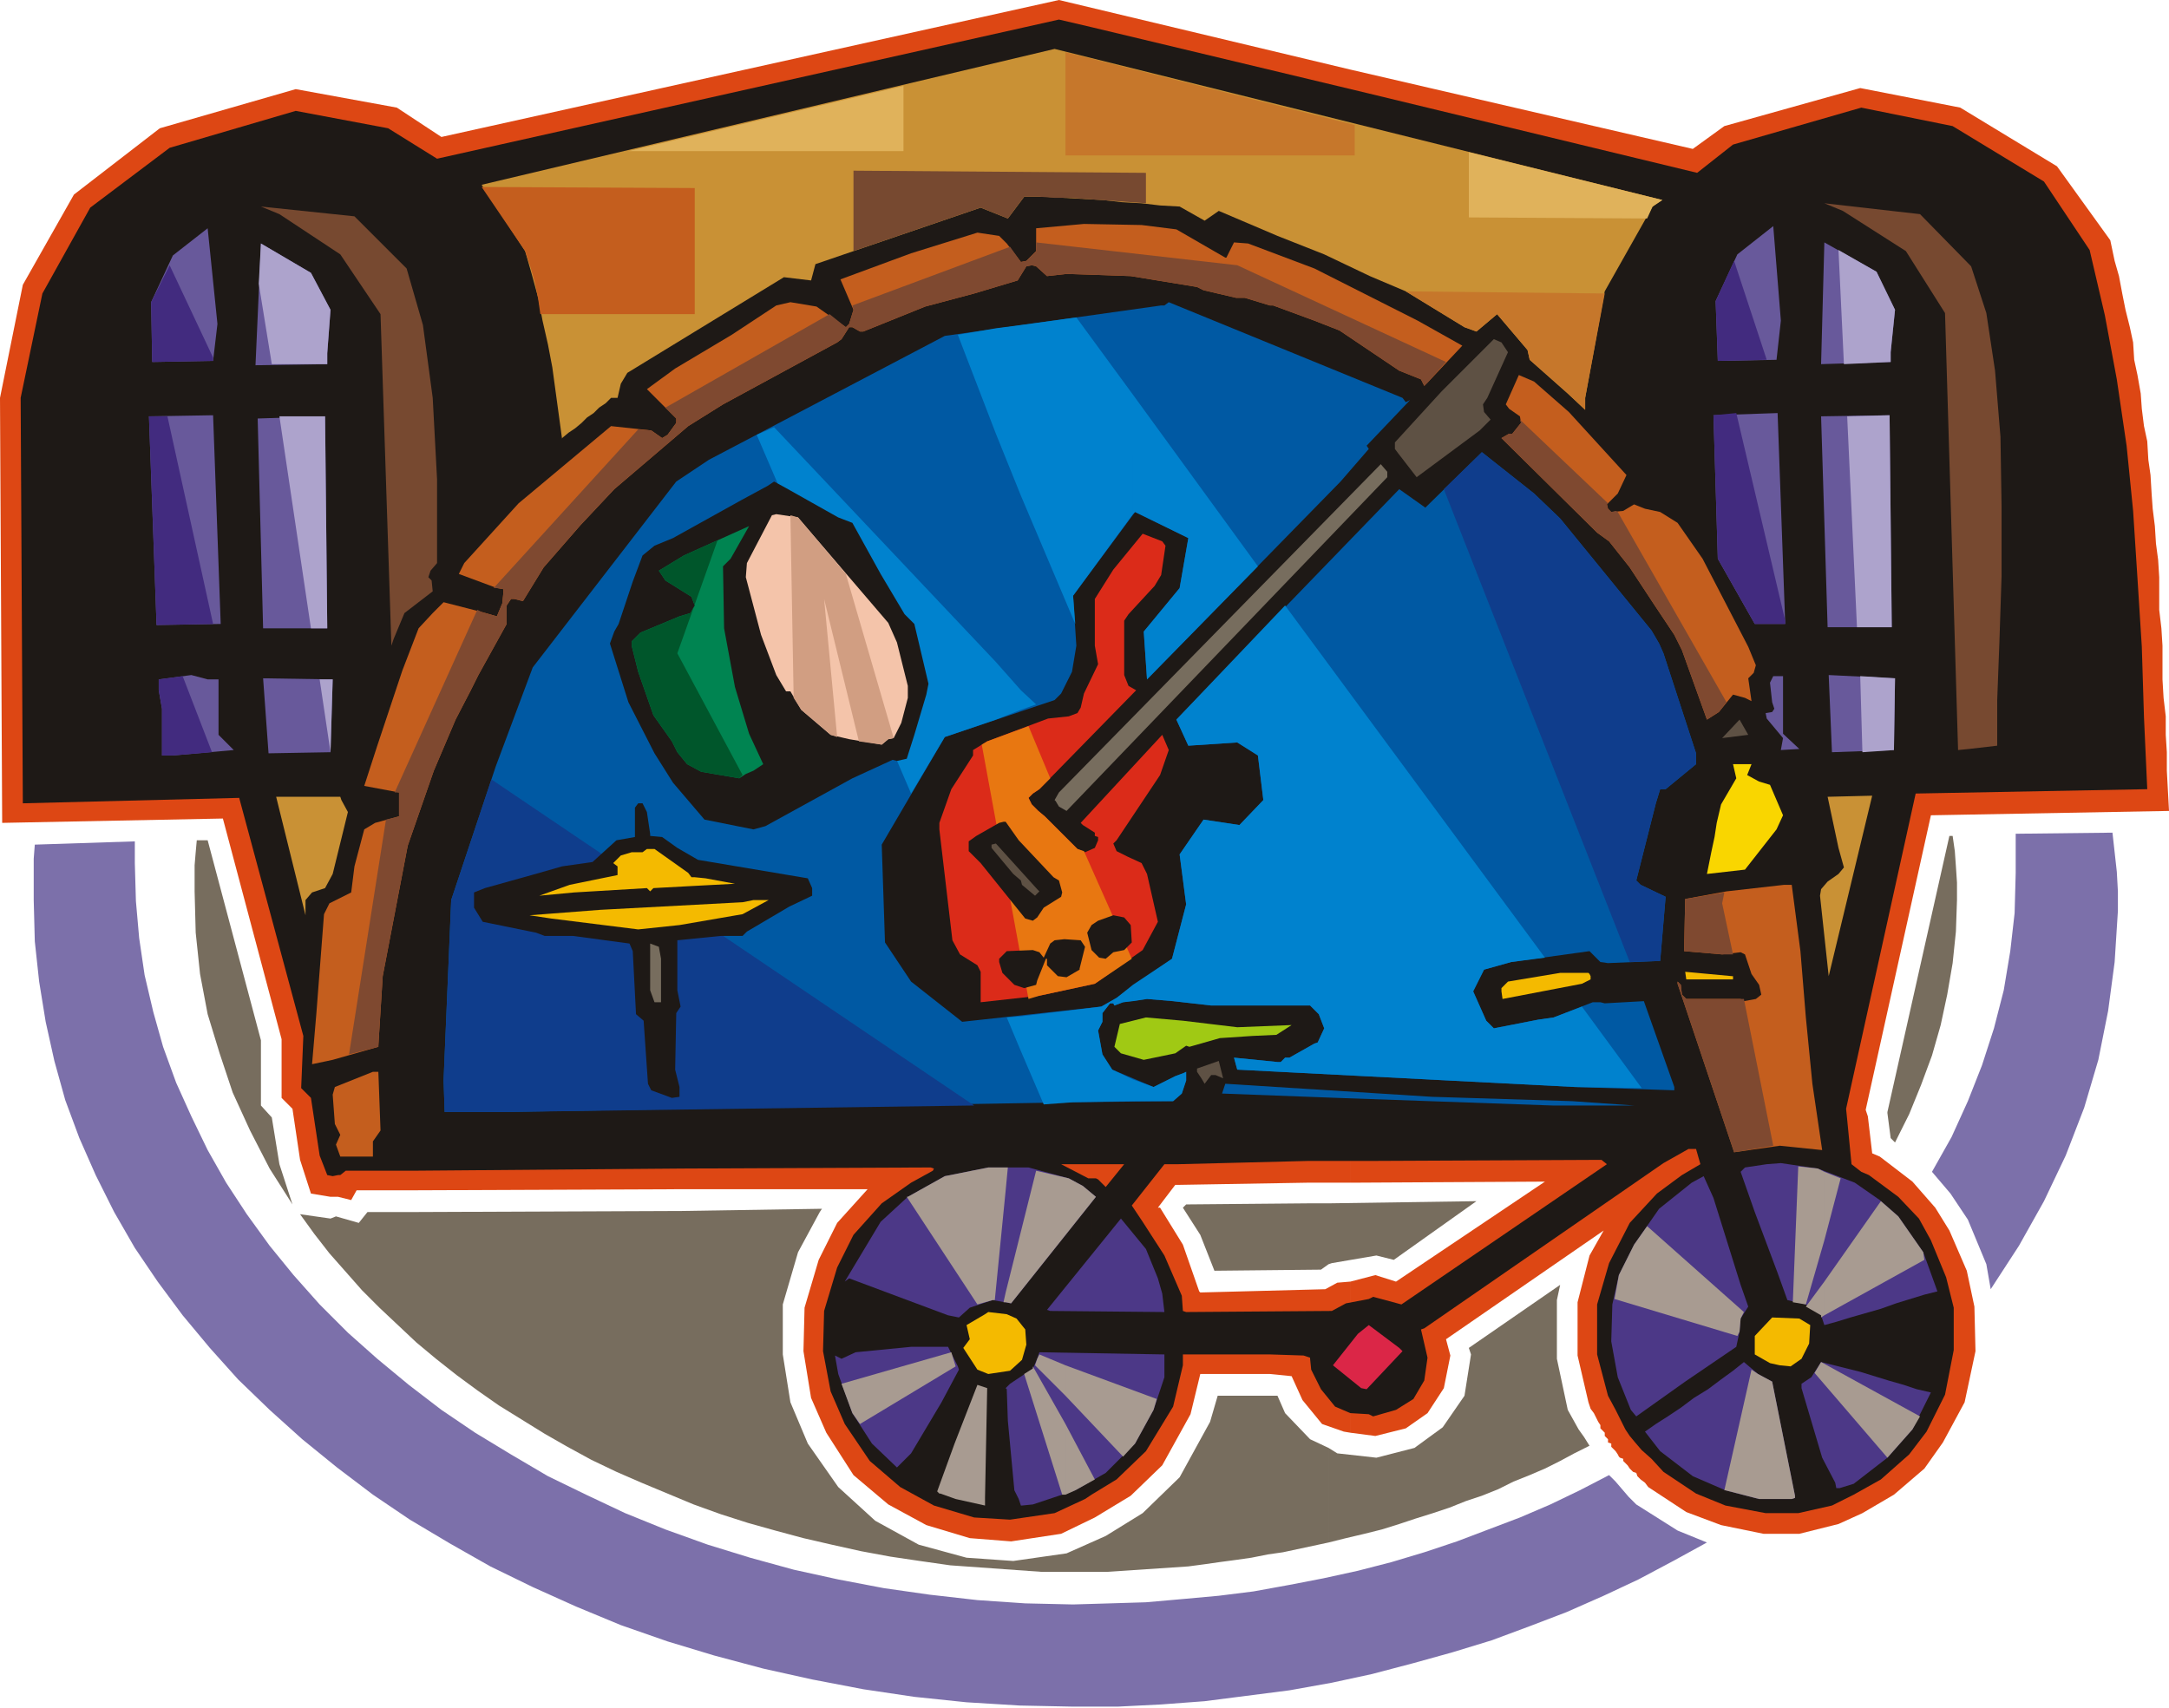 <svg xmlns="http://www.w3.org/2000/svg" fill-rule="evenodd" height="1.571in" preserveAspectRatio="none" stroke-linecap="round" viewBox="0 0 1995 1571" width="191.52"><style>.pen1{stroke:none}.brush3{fill:#776d5e}.brush5{fill:#1e1916}.brush7{fill:#c45e1e}.brush8{fill:#e0b25b}.brush9{fill:#c6772b}.brush10{fill:#774930}.brush11{fill:#68599b}.brush12{fill:#ada3cc}.brush13{fill:#7f4930}.brush14{fill:#0059a3}.brush17{fill:#5e5144}.brush25{fill:#f4ba00}.brush27{fill:#4c3887}.brush28{fill:#a89b91}.brush30{fill:#422b7f}</style><path class="pen1" d="m1943 766 2 18 2 18 1 18v18l-3 47-6 45-9 45-13 44-17 44-20 42-23 41-26 40-4-23-17-41-16-24-17-20 18-32 15-33 13-33 11-34 9-35 6-36 4-35 1-37v-36l89-1zm-373 653-31 17-32 17-32 15-34 15-34 13-35 13-36 11-36 10-38 10-37 8-39 7-39 5-39 5-40 3-40 2h-41l-49-1-49-3-48-5-47-7-47-9-45-10-45-12-43-13-43-15-41-17-40-18-39-19-37-21-37-22-34-23-33-25-32-26-30-27-29-28-26-29-25-30-23-31-21-31-19-33-17-34-15-34-13-35-10-36-8-36-6-37-4-37-1-38v-38l1-13 92-3v20l1 35 3 34 5 34 8 34 9 32 12 33 14 31 15 31 17 30 19 29 21 29 22 27 24 27 26 26 27 24 29 24 30 23 31 21 33 20 34 20 35 17 36 17 37 15 39 14 39 12 40 11 41 9 42 8 42 6 44 5 44 3 44 1 34-1 33-1 34-3 33-3 32-4 33-6 31-6 32-7 31-8 30-9 30-10 29-11 29-11 28-12 27-13 27-14 6 6 6 7 6 7 7 7 38 24 27 11z" style="fill:#7c70aa"/><path class="pen1 brush3" d="m1796 769 2 14 1 14 1 15v16l-1 29-3 29-5 29-6 28-8 28-10 27-11 27-13 26-4-4-3-23v-1l57-254h3zm-574 650v-87l8 5 36 4 35-9 26-19 20-29 6-38-2-6 84-58-3 14v54l10 47 5 9 5 9 5 7 5 8-14 7-13 7-14 7-14 6-15 6-14 7-15 6-15 5-15 6-15 5-16 5-15 5-16 5-16 4-17 4-16 4zm0-256v-56l136-2-76 54-16-4-41 7-3 1zm0-56v56l-7 5-98 1-13-33-16-25 3-3 112-1h19zm0 225-17-8-23-24-7-16h-55l-7 24-28 51-34 33-34 21-36 16-49 7-43-3-44-12-40-22-34-31-28-40-16-38-7-44v-46l14-48 20-37 2-3-128 2-246 1h-44l-8 10-21-6-5 2-28-4 13 18 14 18 15 17 15 17 16 16 17 16 17 16 18 15 19 15 19 14 20 14 21 13 21 13 21 12 22 12 23 11 23 10 24 10 24 10 25 9 25 8 25 7 26 7 26 6 27 6 27 5 27 4 28 4 28 2 28 2 28 2h60l15-1 15-1 15-1 15-1 15-1 15-2 14-2 15-2 14-2 15-3 14-2 14-3 14-3 14-3v-87zm-953-224-21-33-18-35-16-35-12-36-11-36-7-37-4-38-1-38v-24l1-12 1-11h10l49 184v60l10 11 7 43 12 37z"/><path class="pen1" d="m1972 392 3 14 1 17 2 14 1 17 1 14 2 16 1 16 2 15 1 16v30l2 17 1 16v31l1 17 2 17v17l1 16v17l2 37-219 4-60 271 2 6 4 34 7 3 30 23 21 24 13 21 16 37 7 33 1 41-10 47-20 37-17 24-28 24-29 17-22 10-36 9h-33l-39-8-32-12-35-23-3-4-4-3-3-3-1-3-3-1-3-3-2-3-1-1-3-3v-2l-3-1-1-1-1-2-2-3-1-1-2-2-1-1v-3l-3-1v-3l-1-1-2-2v-3l-1-1-3-3v-3l-2-3-2-4-2-4-3-4-2-6-10-43v-49l11-43 13-23-145 100 4 15-6 30-15 23-20 14-28 7-23-3v-139l23-6 19 6 137-92-179 1V64l315 73 29-21 125-35 92 18 89 54 49 68 4 19 4 14 3 16 3 15 4 16 3 14 1 16 3 14 3 17 1 14 2 16zm-730 926-6-1-20-7-18-22-10-22-20-2h-64l-9 37-26 47-29 28-33 20-31 15-46 7-38-3-40-12-35-19-32-27-25-39-14-32-7-43 1-40 13-44 17-34 28-31H628l-246 1h-54l-5 9-12-3h-7l-18-3-10-31-7-47-10-10v-54l-54-203-203 4-2-391 21-104 47-83 79-61 125-36 93 17 41 27L974 0l268 64v1024h-39l-118 2h-4l-16 21h2l21 34 15 43 1 1 115-3 11-6 12-1v139z" style="fill:#dd4714"/><path class="pen1 brush5" d="m1259 86 302 73 33-26 118-34 84 17 84 51 42 63 14 60 11 59 9 61 6 60 4 62 4 63 2 65 3 66-213 4-64 290 1 10 4 41 9 7 7 3 27 20 19 20 11 20 14 34 7 28v39l-8 41-17 34-16 21-26 23-25 14-20 10-31 7h-30l-37-7-27-11-30-20-11-12-9-8-6-7-5-6-4-6-4-8-5-10-7-13-10-38v-46l11-38 19-37 25-27 23-17 17-10-4-14h-7l-23 13-220 152-3 1 6 26-3 21-10 17-16 10-21 6-4-2v-106l4-2 26 7 189-129-5-4-214 1V86zm-255-61 255 61v982h-56l-119 3h-13l-30 38 10 15 20 31 16 37 1 14 3 1 134-1 13-7 21-4v106l-17-1-14-6-13-16-9-18-1-10v-1l-6-2-31-1h-80v10l-9 38-25 41-27 26-23 14v-291h4l2 1 7 7 17-21h-30V25zM279 953l-59-219-199 5-2-373 20-96 44-79 73-55 116-34 85 16 45 28L974 18l30 7v1046h-28l25 13h3v291l-6 4-28 13-41 6-33-2-37-11-31-17-28-24-23-34-13-30-7-37 1-37 12-40 15-30 26-29 27-19 20-11 1-2-3-1-228 1-248 2h-62l-5 4h-2l-5 1-5-1-7-18-8-53-9-9 2-48z"/><path class="pen1" d="m281 842-27-109h59l1 3 6 11-14 57-7 13-12 4-6 7v14zm162-672L970 45l559 139-9 6-44 78-18 98v11l-16-15-35-31-2-9-28-33-19 16-11-4-54-33-33-14-42-20-43-17-54-23-13 9-23-13-18-1-17-2-18-1-18-2-18-1-18-1-18-1h-18l-15 20-25-10-152 52-4 15-25-3-144 88-6 10-3 13h-6l-5 5-6 4-5 5-6 4-5 5-6 5-6 4-6 5v1l-3-22-3-22-3-22-4-21-5-22-4-21-6-22-6-21-40-61zm1279 562-40 166-8-74 1-6 6-7 10-7 5-6-5-18-10-47 41-1z" style="fill:#c99135"/><path class="pen1 brush7" d="m443 172 196 1v116H497l-2-14-3-15-4-14-5-15-40-59z"/><path class="pen1 brush8" d="M831 79v60H578l253-60z"/><path class="pen1 brush9" d="M1246 115v28H980V48l266 67z"/><path class="pen1 brush8" d="m1515 201-164-1v-60l178 44-9 6-5 11z"/><path class="pen1 brush9" d="m1291 268 185 2-18 96v11l-16-15-35-31-2-9-28-33-19 16-11-4-54-33h-2z"/><path class="pen1 brush10" d="m785 157 269 2v28l-14-1-14-1-14-1-14-1-14-1h-14l-14-1h-14l-15 20-25-10-117 40v-74zm-411 90 15 52 9 67 4 75v77l-6 7-2 6 3 3 1 10-26 20-10 24-2 6-10-305-37-55-56-37-17-7 86 9 48 48z"/><path class="pen1 brush11" d="m304 285-3 40v10l-66 1 5-112 46 27 18 34z"/><path class="pen1 brush12" d="m304 285-3 40v10h-51l-12-74 2-37 46 27 18 34z"/><path class="pen1 brush11" d="M301 578h-59l-5-193 62-2 2 195z"/><path class="pen1 brush12" d="M301 578h-15l-29-195h42l2 195z"/><path class="pen1 brush11" d="m304 692-57 1-5-69 64 1-2 67z"/><path class="pen1 brush12" d="m304 692-10-67h12l-2 67z"/><path class="pen1 brush10" d="m1813 245 14 43 8 53 5 61 1 64v64l-2 61-2 53v42l-26 3-10 1-12-402-36-57-58-37-17-7 88 10 47 48z"/><path class="pen1 brush11" d="M1640 622v53l15 14-17 1 2-11-15-18-1-5 6-1 2-3-2-6-2-18 3-6h9z"/><path class="pen1 brush7" d="m1082 211 45 26h1l7-14 13 1 61 23 95 48 41 23-32 34-3 3-3-6-20-8-55-37-23-9-38-14h-3l-23-7h-8l-30-7-6-3-61-10-59-2-18 2-10-9-4-1-5 1-8 13-40 12-45 12-57 23h-3l-7-4h-3l-7 11-4 3-105 57-32 20-68 58-31 33-34 39-19 31-8-2h-3l-4 6v17l-26 47-7 14-14 27-20 47-24 69-23 120-4 64v1l-42 12-19 4 4-47 7-91 5-10 20-10 3-24 9-34 10-6 22-6v-22l-32-6 12-37 23-69 15-39 13-14 10-10 35 9 14 4 5-12 1-10v-3l-6-1-35-13 5-10 50-55 85-71 37 4 10 7 5-3 8-11v-4l-23-23-4-4 26-19 52-31 41-27 13-3 24 4 27 19 3-3 4-13-12-28 65-24 61-19 20 3 7 7 13 17 5-1 9-9v-21l44-4 53 1 32 4z"/><path class="pen1 brush13" d="m1330 333-17 19-3 3-3-6-20-8-55-37-23-9-38-14h-3l-23-7h-8l-30-7-6-3-61-10-59-2-18 2-10-9-4-1-5 1-8 13-40 12-45 12-57 23h-3l-7-4h-3l-7 11-4 3-105 57-32 20-68 58-31 33-34 39-19 31-8-2h-3l-4 6v17l-26 47-7 14-14 27-20 47-24 69-23 120-4 64v1l-27 7 34-216 12-3v-22h-4l76-168 4 2 14 4 5-12 1-10v-3l-6-1h-3l133-146 12 1 10 7 5-3 8-11v-4l-10-10 151-86 15 12 3-3 4-13-1-4 145-54 10 14 5-1 9-9v-8l185 21 192 89z"/><path class="pen1 brush14" d="m1290 366 3 4 4-2-40 42 2 3-26 30-178 182-3-44 33-40 8-46-49-24-57 77 3 46-4 24-10 20-6 6-101 34-58 99 3 90 24 36 47 37 128-14 14-8 51-36 13-50-6-46 22-32 33 5 22-23-5-41-19-12-45 3-11-24 205-212 24 17 52-51 48 38 24 23 84 103 7 12 4 9 30 92v10l-28 23h-5l-4 13-18 71 4 4 23 11-5 59-48 2-7-1-10-10-72 10-25 7-10 20 12 27 7 7 41-8 14-2 36-14h7l4 1 36-2 28 79v3l-91-3-311-16-3-11 40 4h3l4-4h4l23-13 3-1 6-13-5-13-8-8h-91l-35-4-24-2-22 3-8 3-1-2h-3l-7 9v8l-4 8 4 22 9 14 38 16 20-10 8-3 2-1v8l-4 12-8 7-92 1-524 9h-54l-1-29 7-166 41-123 34-91 132-171 30-20 217-114 199-28h3l4-3 215 88z"/><path class="pen1" d="m1328 450 35-34 48 38 24 23 84 103 7 12 4 9 30 92v10l-28 23h-5l-4 13-18 71 4 4 23 11-5 59-28 1-171-435zm184 471 1 1-1-1zm-616 96-433 6h-54l-1-29 7-166 37-111 444 300z" style="fill:#0f3d8c"/><path class="pen1" d="m1157 521-102 104-3-44 33-40 8-46-49-24-2 2V363l115 158zm-115 492v-20l19 7 20-10 8-3 2-1v8l-4 12-8 7h-37zm0-92 13-2 24 2 35 4h91l8 8 5 13-6 13-3 1-23 13h-4l-4 4h-3l-40-4 3 11 311 16 61 1-55-75-26 10-14 2-41 8-7-7-12-27 10-20 25-7 31-4-239-324-100 105 11 24 45-3 19 12 5 41-22 23-33-5-22 32 6 46-13 50-36 24v15zm0-448-55 75 2 26-50-118V299l51-7 52 71v110zm0 433v15l-9 1-8 3-1-2h-3l-7 9v8l-4 8 4 22 9 14 19 9v20l-55 1-27 2-21-49v-32l74-9 14-8 15-12zM939 653v-18l14 13-14 5zm0-197-23-57v-97l23-3v157zm0 179v18l-23 9v-53l23 26zm0 300v32l-13-31 13-1zm-23-536-35-91 35-6v97zm0 210L712 393l-16 7 142 330 31-52 47-16v-53z" style="fill:#0082ce"/><path class="pen1 brush17" d="m1387 324-19 42-4 6 1 7 6 7-10 10-58 43-17-22-3-4v-6l43-47 45-45 3-3 7 3 6 9z"/><path class="pen1 brush7" d="m1443 379 53 58-8 17-10 10 1 4 3 3 11-1 10-6 10 4 14 3 16 10 23 33 42 81 7 17-2 7-5 5 3 21-6-3-11-3-13 16-11 7-23-64-7-14-18-27-23-35-19-24-11-8-88-87 7-4h3l8-10-1-6-10-7-3-4 12-27 14 6 32 28z"/><path class="pen1 brush13" d="m1479 463-1 1 1 4 3 3 4-1 2 1 100 175-7 9-11 7-23-64-7-14-18-27-23-35-19-24-11-8-88-87 7-4h3l8-10-1-3 81 77zm-91-87h-1 1z"/><path class="pen1 brush3" d="M1276 439 981 746l-7-4-3-5-1-1 4-7 296-302 6 7v5z"/><path class="pen1 brush5" d="m771 476 13 5 26 47 22 37 9 9 13 55-2 10-11 37-7 22-9 2-4-1-37 17-80 44-11 3-45-9-29-34-17-27-24-47-17-54 4-11 4-7 13-39 9-24 11-9 17-7 63-35 24-13 6-4 11 6 48 27z"/><path class="pen1" style="fill:#f4c4aa" d="m817 573 8 18 10 40v11l-6 23-7 14-5 1-6 5-30-5-17-4-27-23-10-17h-4l-9-15-14-37-14-53 1-13 23-44 4-1 20 3 83 97z"/><path class="pen1" style="fill:#d19e82" d="m822 679-5 1-6 5-21-3-32-131 12 127-6-2-27-23-7-11-3-168 7 2 44 52 44 151z"/><path class="pen1" style="fill:#008451" d="m665 521 1 57 10 54 13 43 13 28-9 6-7 3-6 4-35-6-13-7-9-11-5-10-17-24-14-40-6-24v-4l8-8 36-15 10-3 4-7-3-8-24-15-6-9 23-14 60-27-17 30-7 7z"/><path class="pen1" style="fill:#00562b" d="m683 713-3 3-35-6-13-7-9-11-5-10-17-24-14-40-6-24v-4l8-8 36-15 10-3 4-7-3-8-24-15-6-9 23-14 31-14-37 104 60 112z"/><path class="pen1" style="fill:#db2b19" d="m1072 502-4 27-6 10-24 26-4 6v50l4 10 7 4-89 91-6 4-4 4 3 6 6 6 6 5 5 5 5 5 5 5 5 5 5 5 5 5 7 3 9-4 3-7v-3l-3-1v-3l-11-7-2-2 75-81 6 14-8 23-40 60-3 3 3 7 10 5 13 6 5 10 10 44-14 26-44 31-51 11-54 6v-28l-3-6-16-10-7-13-12-102v-6l11-31 20-31v-5l13-8 56-21 19-2 8-3 3-5 3-13 13-27-3-17v-43l17-27 27-33 18 7 3 4z"/><path class="pen1" style="fill:#e87711" d="m966 716-10 10-6 4-4 4 3 6 6 6 6 5 5 5 5 5 5 5 5 5 5 5 5 5 6 2 44 99-34 23-51 11-10 3-43-234 5-3 38-14 20 48z"/><path class="pen1 brush17" d="m1608 676-24 3 16-17 8 14z"/><path class="pen1" style="fill:#f9d600" d="m1607 713 11 6 10 3 12 28-6 13-29 37-35 4 4-20 3-14 2-13 4-17 14-24-3-13h17l-4 10z"/><path class="pen1 brush5" d="m595 747 3 20v2l11 1 14 10 19 11 101 17 4 9v7l-21 10-39 23-4 4h-20l-40 4v46l3 15-4 6-1 52 4 16v9l-7 1-19-7-3-6-4-58-7-6-3-58-3-7-52-7h-26l-8-3-49-10-8-13v-14l10-4 43-12 28-8 28-4 22-20 17-3v-27l3-4h4l4 8zm342 26 32 34 5 3 3 11-1 4-16 10-6 9-4 3-7-2-41-51-11-11v-9l7-5 21-12 4-1h2l12 17z"/><path class="pen1 brush17" d="m956 820-4 4-12-10-1-4-7-6-20-24v-3l4-1 38 42 2 2z"/><path class="pen1 brush25" d="m633 803 3 4h3l10 1 27 5-38 2-37 2-3 3-3-3-67 4-32 3 28-10 44-9v-8l-4-3 7-7 10-3h10l4-3h7l31 22zm50 38-58 10-38 4-80-10-20-3 65-5 131-7 10-2h14l-24 13z"/><path class="pen1 brush7" d="m1676 1058-39-4-42 6-52-155v-2l3 3 1 9 4 4h50l3 2 11-2 5-4-2-9-7-10-4-12-2-6-4-2-17 2-35-3 1-48 38-7 53-6h7l8 61 5 61 6 61 9 61z"/><path class="pen1 brush13" d="m1631 1054-36 6-52-155v-2l3 3 1 9 4 4h53l27 135zm-37-176h-10l-35-3 1-48 36-6-2 10 10 47z"/><path class="pen1 brush5" d="m1040 851 1 16-7 7-10 2-7 6-6-1-7-7-4-16 4-7 6-4 14-5 10 2 6 7z"/><path class="pen1 brush3" d="M608 882v40h-6l-4-11v-43l8 3 2 11z"/><path class="pen1 brush5" d="m998 871-5 20v1l-12 7-8-1-10-10v-6h-1l-8 20-1 4-11 3-9-3-11-11-3-10v-3l7-7 24-1 6 2 4 5 6-13 4-3 9-1 15 1 4 6z"/><path class="pen1 brush25" d="m1462 896 1 2v3l-8 4-73 14-1-7v-3l6-6 48-8h26l1 1zm132 2v3h-43l-1-7 43 4h1z"/><path class="pen1" style="fill:#a0c914" d="m1138 945 50-2-14 9-22 1-30 2-28 8-3-1-10 7-29 6-21-6-6-6 5-21 24-6 34 3 50 6z"/><path class="pen1 brush7" d="m350 1040-7 10v14h-30l-4-11 4-9-5-10-2-27 2-7 35-14h5l2 54z"/><path class="pen1 brush17" d="M1118 989h-4l-6 8-3-5-4-6v-3l20-7 4 16-7-3z"/><path class="pen1 brush14" d="m1446 1013 57 4h-75l-198-7-106-4 3-9 190 12 129 4z"/><path class="pen1 brush27" d="m983 1084 13 7 12 10-78 98-17-3-21 7-10 9-10-2-91-34-4 3 33-55 25-23 34-19 40-8h37l37 10z"/><path class="pen1 brush28" d="m983 1084 13 7 12 10-78 98-5-1v-9l28-112 30 7zm-58 11 2-21h-2v21zm0 103h-2l2-9v9zm0-124h-16l-40 8-34 19h-1l65 99 14-4h2l10-101v-21z"/><path class="pen1 brush27" d="m1706 1088 23 16 17 15 23 33 13 36-12 3-13 4-13 4-14 5-14 4-14 4-13 4-11 3-3-9-14-10-17-4-9-25-21-56-13-37 4-4 20-3 13-1 34 5 34 13z"/><path class="pen1 brush28" d="m1730 1105 16 14 23 33 1 7-92 51v-31l52-74zm-52 36 15-57-15-6v63zm0 69-3 2v-2l-14-8 17-23v31zm0-132-6-3-18-2-5 125 12 2 17-59v-63z"/><path class="pen1 brush27" d="m1601 1182 7 20-7 11-1 12-3 14-47 32-45 32-5-6-12-30-6-33 1-34 6-27 14-28 23-33 30-24 11-6 9 20 25 80z"/><path class="pen1 brush28" d="m1604 1207-3 6-1 12-2 4-113-34 4-22 14-28 12-17 89 79z"/><path class="pen1 brush27" d="m1065 1176 4 14 2 17-105-1-3-1 68-84 23 28 11 27z"/><path class="pen1 brush25" d="m935 1213 8 10 1 14-4 14-11 10-20 3-10-4-13-20 6-8-3-13 17-10 3-2 17 2 9 4zm729 23-7 14-10 7-10-1-9-2-14-8v-17l16-17 25 1 10 6-1 17z"/><path class="pen1" style="fill:#db2647" d="m1290 1243-33 35-5-1-26-21 23-29 10-8 28 21 3 3z"/><path class="pen1 brush27" d="m881 1257 1 3-16 30-28 47-13 13-23-22-18-28-13-36-3-17 6 3 13-6 51-5h34l9 18zm190-7v17l-10 30-17 31-27 27-28 16-39 13-10 1h-1l-2-6-4-8-6-64-1-29-1-1 4-4 21-14 4-9 2-6 115 2v4zm559 21 21 105v2l-3 1h-30l-31-8-30-13-30-23-14-18 10-7 11-7 12-8 12-9 13-8 12-9 11-8 10-8 13 11 13 7z"/><path class="pen1 brush28" d="m1630 1271 21 105v2l-3 1h-30l-31-8h-1l25-111 6 4 13 7z"/><path class="pen1 brush27" d="m1776 1281-17 34-23 26-31 24-13 4h-3l-1-5-12-23-19-64v-4l9-6 9-14 12 3 12 3 12 3 13 4 13 4 14 4 12 4 13 3z"/><path class="pen1 brush28" d="m1766 1303-7 12-23 26-67-78 6-10 91 50zm-860 75v7l-27-6-14-5h-1l-2-2 16-44 21-54 9 3-2 101z"/><path class="pen1 brush11" d="M201 625v51l14 14-56 5h-10v-43l-3-17v-10l30-4 15 4h10zm2-51-59 1-7-192 59-1 7 192zm-7-242-56 1-1-55 20-43 32-25 9 88-4 34z"/><path class="pen1 brush30" d="m195 692-36 3h-10v-43l-3-17v-10l22-3 27 70zm-39-448 40 85v3l-56 1-1-55 17-34zm-2 139 42 191-52 1-7-192h17z"/><path class="pen1 brush11" d="M1642 574h-28l-34-60-4-132 59-2 7 194zm-8-243-54 1-2-55 20-43 33-26 7 87-4 36z"/><path class="pen1 brush30" d="M1642 574h-28l-34-60-4-132 21-2 45 191v3zm-47-334 30 91-45 1-2-55 17-37z"/><path class="pen1 brush28" d="m791 1310-7-10-10-27 101-29 4 13-88 53zm273-23-3 10-17 31-11 12-53-56v-28l84 31zm-84 88 9-4 18-10-27-51v65zm0-91-28-28 2-6 2-4 24 10v28zm0 26-30-53v2l-8 5 35 111h3v-65z"/><path class="pen1 brush11" d="m1742 690-57 2-3-71 61 3-1 66zm-2-113h-59l-6-194 63-1 2 195zm3-292-4 39v9l-64 2 3-112 48 27 17 35z"/><path class="pen1 brush12" d="m1742 690-29 2-2-70 32 2-1 66zm-51-460 5 105 43-2v-9l4-39-17-35-35-20zm8 153 9 194h32l-2-195-39 1z"/></svg>
